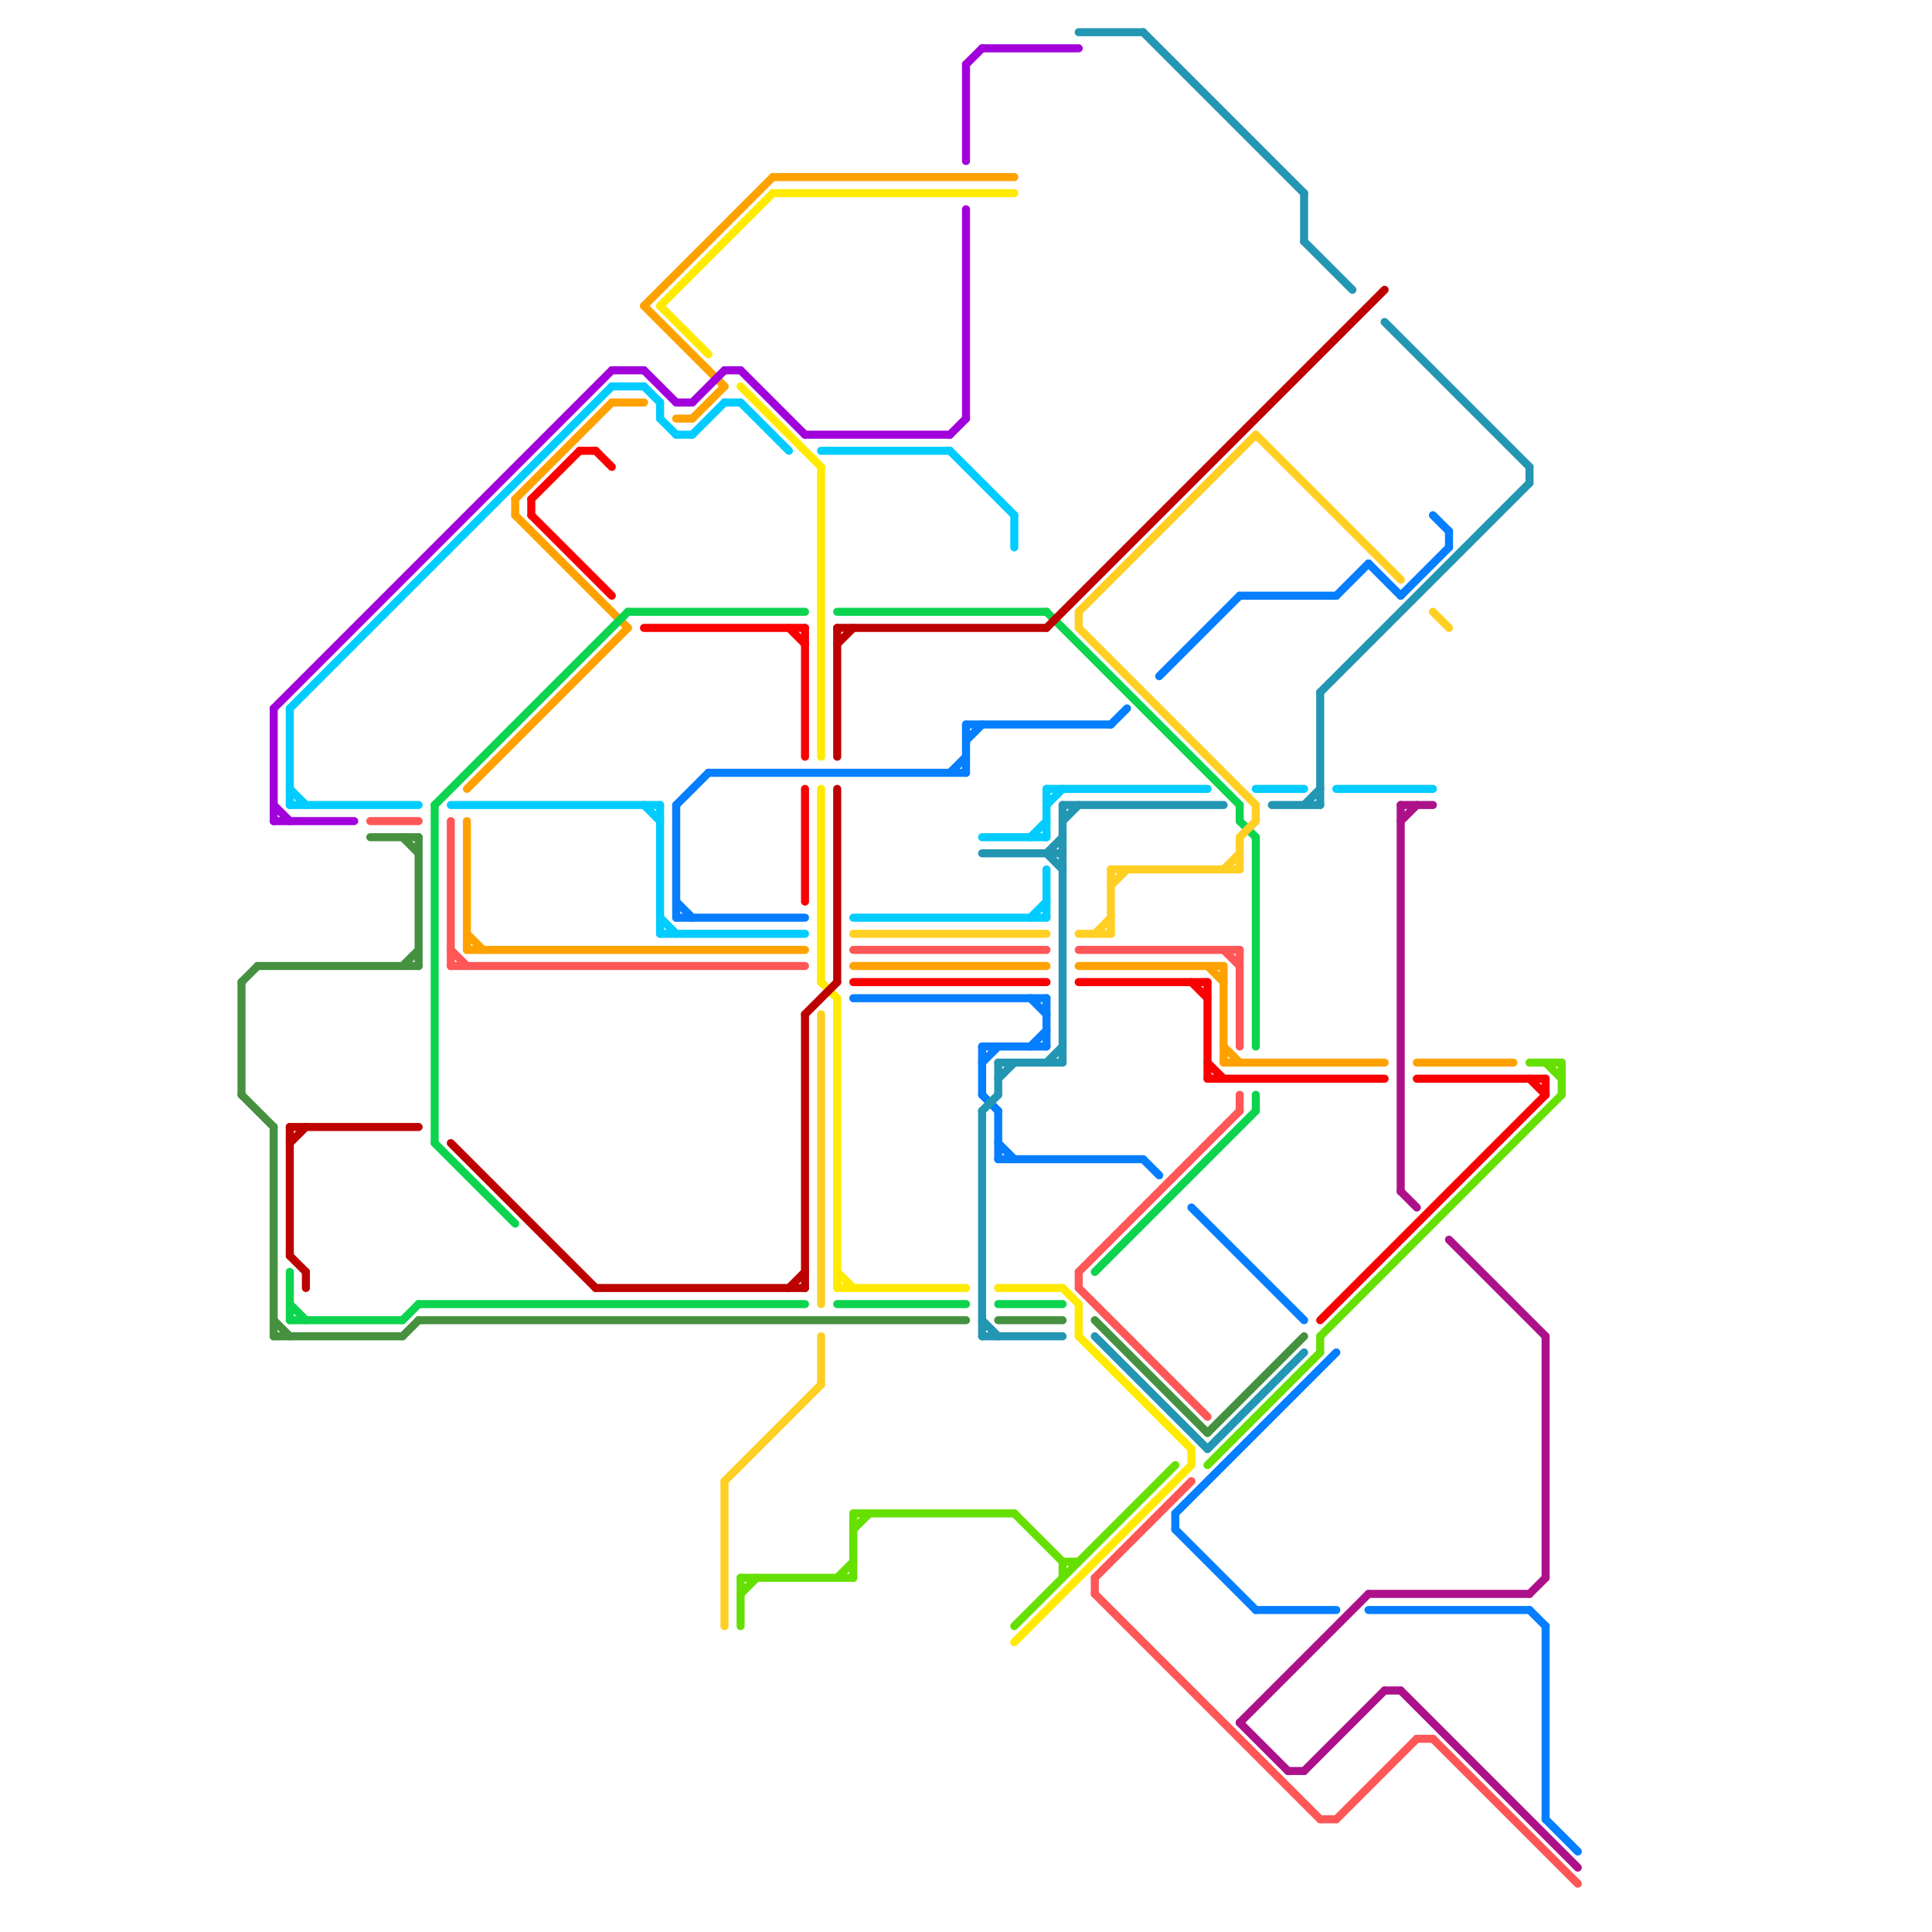 
<svg version="1.1" xmlns="http://www.w3.org/2000/svg" viewBox="0 0 120 120">
<style>line { stroke-width: 0.5; fill: none; stroke-linecap: round; stroke-linejoin: round; } .c0 { stroke: #459140 } .c1 { stroke: #ffea00 } .c2 { stroke: #fa0000 } .c3 { stroke: #ffa200 } .c4 { stroke: #00ccff } .c5 { stroke: #ac118a } .c6 { stroke: #0cd44f } .c7 { stroke: #057eff } .c8 { stroke: #bd0000 } .c9 { stroke: #2396b3 } .c10 { stroke: #a100db } .c11 { stroke: #65e000 } .c12 { stroke: #ff5757 } .c13 { stroke: #ffcf24 } .w3 { stroke-width: .5; }</style><line class="c0 " x1="62" y1="82" x2="66" y2="82"/><line class="c0 " x1="25" y1="60" x2="26" y2="59"/><line class="c0 " x1="25" y1="83" x2="26" y2="82"/><line class="c0 " x1="75" y1="89" x2="81" y2="83"/><line class="c0 " x1="23" y1="52" x2="26" y2="52"/><line class="c0 " x1="15" y1="68" x2="17" y2="70"/><line class="c0 " x1="26" y1="82" x2="60" y2="82"/><line class="c0 " x1="25" y1="52" x2="26" y2="53"/><line class="c0 " x1="15" y1="61" x2="16" y2="60"/><line class="c0 " x1="15" y1="61" x2="15" y2="68"/><line class="c0 " x1="17" y1="83" x2="25" y2="83"/><line class="c0 " x1="17" y1="70" x2="17" y2="83"/><line class="c0 " x1="17" y1="82" x2="18" y2="83"/><line class="c0 " x1="68" y1="82" x2="75" y2="89"/><line class="c0 " x1="16" y1="60" x2="26" y2="60"/><line class="c0 " x1="26" y1="52" x2="26" y2="60"/><line class="c1 " x1="51" y1="29" x2="51" y2="47"/><line class="c1 " x1="48" y1="12" x2="63" y2="12"/><line class="c1 " x1="66" y1="80" x2="67" y2="81"/><line class="c1 " x1="52" y1="62" x2="52" y2="80"/><line class="c1 " x1="41" y1="19" x2="48" y2="12"/><line class="c1 " x1="41" y1="19" x2="44" y2="22"/><line class="c1 " x1="46" y1="24" x2="51" y2="29"/><line class="c1 " x1="74" y1="90" x2="74" y2="91"/><line class="c1 " x1="51" y1="61" x2="52" y2="62"/><line class="c1 " x1="52" y1="79" x2="53" y2="80"/><line class="c1 " x1="62" y1="80" x2="66" y2="80"/><line class="c1 " x1="67" y1="81" x2="67" y2="83"/><line class="c1 " x1="63" y1="102" x2="74" y2="91"/><line class="c1 " x1="52" y1="80" x2="60" y2="80"/><line class="c1 " x1="67" y1="83" x2="74" y2="90"/><line class="c1 " x1="51" y1="49" x2="51" y2="61"/><line class="c2 " x1="96" y1="67" x2="96" y2="68"/><line class="c2 " x1="74" y1="61" x2="75" y2="62"/><line class="c2 " x1="40" y1="39" x2="50" y2="39"/><line class="c2 " x1="33" y1="31" x2="36" y2="28"/><line class="c2 " x1="82" y1="82" x2="96" y2="68"/><line class="c2 " x1="53" y1="61" x2="65" y2="61"/><line class="c2 " x1="75" y1="61" x2="75" y2="67"/><line class="c2 " x1="95" y1="67" x2="96" y2="68"/><line class="c2 " x1="33" y1="31" x2="33" y2="32"/><line class="c2 " x1="37" y1="28" x2="38" y2="29"/><line class="c2 " x1="36" y1="28" x2="37" y2="28"/><line class="c2 " x1="50" y1="39" x2="50" y2="47"/><line class="c2 " x1="33" y1="32" x2="38" y2="37"/><line class="c2 " x1="75" y1="66" x2="76" y2="67"/><line class="c2 " x1="50" y1="49" x2="50" y2="56"/><line class="c2 " x1="88" y1="67" x2="96" y2="67"/><line class="c2 " x1="67" y1="61" x2="75" y2="61"/><line class="c2 " x1="75" y1="67" x2="86" y2="67"/><line class="c2 " x1="49" y1="39" x2="50" y2="40"/><line class="c3 " x1="40" y1="19" x2="48" y2="11"/><line class="c3 " x1="32" y1="31" x2="32" y2="32"/><line class="c3 " x1="29" y1="59" x2="50" y2="59"/><line class="c3 " x1="53" y1="60" x2="65" y2="60"/><line class="c3 " x1="48" y1="11" x2="63" y2="11"/><line class="c3 " x1="29" y1="58" x2="30" y2="59"/><line class="c3 " x1="88" y1="66" x2="94" y2="66"/><line class="c3 " x1="76" y1="66" x2="86" y2="66"/><line class="c3 " x1="29" y1="51" x2="29" y2="59"/><line class="c3 " x1="38" y1="25" x2="40" y2="25"/><line class="c3 " x1="42" y1="26" x2="43" y2="26"/><line class="c3 " x1="43" y1="26" x2="45" y2="24"/><line class="c3 " x1="32" y1="32" x2="39" y2="39"/><line class="c3 " x1="32" y1="31" x2="38" y2="25"/><line class="c3 " x1="29" y1="49" x2="39" y2="39"/><line class="c3 " x1="76" y1="65" x2="77" y2="66"/><line class="c3 " x1="67" y1="60" x2="76" y2="60"/><line class="c3 " x1="76" y1="60" x2="76" y2="66"/><line class="c3 " x1="75" y1="60" x2="76" y2="61"/><line class="c3 " x1="40" y1="19" x2="45" y2="24"/><line class="c4 " x1="63" y1="32" x2="63" y2="34"/><line class="c4 " x1="65" y1="54" x2="65" y2="57"/><line class="c4 " x1="83" y1="49" x2="89" y2="49"/><line class="c4 " x1="38" y1="24" x2="40" y2="24"/><line class="c4 " x1="65" y1="49" x2="75" y2="49"/><line class="c4 " x1="41" y1="50" x2="41" y2="58"/><line class="c4 " x1="78" y1="49" x2="81" y2="49"/><line class="c4 " x1="28" y1="50" x2="41" y2="50"/><line class="c4 " x1="41" y1="58" x2="50" y2="58"/><line class="c4 " x1="43" y1="27" x2="45" y2="25"/><line class="c4 " x1="64" y1="57" x2="65" y2="56"/><line class="c4 " x1="61" y1="52" x2="65" y2="52"/><line class="c4 " x1="18" y1="44" x2="18" y2="50"/><line class="c4 " x1="65" y1="50" x2="66" y2="49"/><line class="c4 " x1="59" y1="28" x2="63" y2="32"/><line class="c4 " x1="40" y1="24" x2="41" y2="25"/><line class="c4 " x1="18" y1="50" x2="26" y2="50"/><line class="c4 " x1="64" y1="52" x2="65" y2="51"/><line class="c4 " x1="46" y1="25" x2="49" y2="28"/><line class="c4 " x1="45" y1="25" x2="46" y2="25"/><line class="c4 " x1="40" y1="50" x2="41" y2="51"/><line class="c4 " x1="53" y1="57" x2="65" y2="57"/><line class="c4 " x1="65" y1="49" x2="65" y2="52"/><line class="c4 " x1="41" y1="26" x2="42" y2="27"/><line class="c4 " x1="42" y1="27" x2="43" y2="27"/><line class="c4 " x1="51" y1="28" x2="59" y2="28"/><line class="c4 " x1="41" y1="25" x2="41" y2="26"/><line class="c4 " x1="18" y1="44" x2="38" y2="24"/><line class="c4 " x1="41" y1="57" x2="42" y2="58"/><line class="c4 " x1="18" y1="49" x2="19" y2="50"/><line class="c5 " x1="90" y1="77" x2="96" y2="83"/><line class="c5 " x1="85" y1="99" x2="95" y2="99"/><line class="c5 " x1="77" y1="107" x2="80" y2="110"/><line class="c5 " x1="95" y1="99" x2="96" y2="98"/><line class="c5 " x1="87" y1="74" x2="88" y2="75"/><line class="c5 " x1="87" y1="50" x2="87" y2="74"/><line class="c5 " x1="80" y1="110" x2="81" y2="110"/><line class="c5 " x1="87" y1="105" x2="98" y2="116"/><line class="c5 " x1="87" y1="50" x2="89" y2="50"/><line class="c5 " x1="77" y1="107" x2="85" y2="99"/><line class="c5 " x1="96" y1="83" x2="96" y2="98"/><line class="c5 " x1="81" y1="110" x2="86" y2="105"/><line class="c5 " x1="87" y1="51" x2="88" y2="50"/><line class="c5 " x1="86" y1="105" x2="87" y2="105"/><line class="c6 " x1="25" y1="82" x2="26" y2="81"/><line class="c6 " x1="68" y1="79" x2="78" y2="69"/><line class="c6 " x1="62" y1="81" x2="66" y2="81"/><line class="c6 " x1="39" y1="38" x2="50" y2="38"/><line class="c6 " x1="52" y1="38" x2="65" y2="38"/><line class="c6 " x1="78" y1="68" x2="78" y2="69"/><line class="c6 " x1="26" y1="81" x2="50" y2="81"/><line class="c6 " x1="18" y1="82" x2="25" y2="82"/><line class="c6 " x1="18" y1="79" x2="18" y2="82"/><line class="c6 " x1="52" y1="81" x2="60" y2="81"/><line class="c6 " x1="77" y1="50" x2="77" y2="51"/><line class="c6 " x1="65" y1="38" x2="77" y2="50"/><line class="c6 " x1="18" y1="81" x2="19" y2="82"/><line class="c6 " x1="78" y1="52" x2="78" y2="65"/><line class="c6 " x1="77" y1="51" x2="78" y2="52"/><line class="c6 " x1="27" y1="71" x2="32" y2="76"/><line class="c6 " x1="27" y1="50" x2="39" y2="38"/><line class="c6 " x1="27" y1="50" x2="27" y2="71"/><line class="c7 " x1="62" y1="69" x2="62" y2="72"/><line class="c7 " x1="60" y1="46" x2="61" y2="45"/><line class="c7 " x1="73" y1="95" x2="78" y2="100"/><line class="c7 " x1="71" y1="72" x2="72" y2="73"/><line class="c7 " x1="87" y1="37" x2="90" y2="34"/><line class="c7 " x1="90" y1="33" x2="90" y2="34"/><line class="c7 " x1="89" y1="32" x2="90" y2="33"/><line class="c7 " x1="61" y1="66" x2="62" y2="65"/><line class="c7 " x1="78" y1="100" x2="83" y2="100"/><line class="c7 " x1="96" y1="101" x2="96" y2="113"/><line class="c7 " x1="59" y1="48" x2="60" y2="47"/><line class="c7 " x1="85" y1="35" x2="87" y2="37"/><line class="c7 " x1="64" y1="65" x2="65" y2="64"/><line class="c7 " x1="95" y1="100" x2="96" y2="101"/><line class="c7 " x1="69" y1="45" x2="70" y2="44"/><line class="c7 " x1="85" y1="100" x2="95" y2="100"/><line class="c7 " x1="77" y1="37" x2="83" y2="37"/><line class="c7 " x1="42" y1="57" x2="50" y2="57"/><line class="c7 " x1="83" y1="37" x2="85" y2="35"/><line class="c7 " x1="64" y1="62" x2="65" y2="63"/><line class="c7 " x1="60" y1="45" x2="69" y2="45"/><line class="c7 " x1="44" y1="48" x2="60" y2="48"/><line class="c7 " x1="60" y1="45" x2="60" y2="48"/><line class="c7 " x1="72" y1="42" x2="77" y2="37"/><line class="c7 " x1="74" y1="75" x2="81" y2="82"/><line class="c7 " x1="65" y1="62" x2="65" y2="65"/><line class="c7 " x1="61" y1="65" x2="61" y2="68"/><line class="c7 " x1="62" y1="71" x2="63" y2="72"/><line class="c7 " x1="53" y1="62" x2="65" y2="62"/><line class="c7 " x1="62" y1="72" x2="71" y2="72"/><line class="c7 " x1="96" y1="113" x2="98" y2="115"/><line class="c7 " x1="61" y1="65" x2="65" y2="65"/><line class="c7 " x1="73" y1="94" x2="83" y2="84"/><line class="c7 " x1="73" y1="94" x2="73" y2="95"/><line class="c7 " x1="42" y1="50" x2="42" y2="57"/><line class="c7 " x1="42" y1="50" x2="44" y2="48"/><line class="c7 " x1="61" y1="68" x2="62" y2="69"/><line class="c7 " x1="42" y1="56" x2="43" y2="57"/><line class="c8 " x1="18" y1="70" x2="26" y2="70"/><line class="c8 " x1="18" y1="78" x2="19" y2="79"/><line class="c8 " x1="37" y1="80" x2="50" y2="80"/><line class="c8 " x1="65" y1="39" x2="86" y2="18"/><line class="c8 " x1="50" y1="63" x2="50" y2="80"/><line class="c8 " x1="28" y1="71" x2="37" y2="80"/><line class="c8 " x1="18" y1="70" x2="18" y2="78"/><line class="c8 " x1="18" y1="71" x2="19" y2="70"/><line class="c8 " x1="52" y1="39" x2="52" y2="47"/><line class="c8 " x1="52" y1="39" x2="65" y2="39"/><line class="c8 " x1="52" y1="49" x2="52" y2="61"/><line class="c8 " x1="49" y1="80" x2="50" y2="79"/><line class="c8 " x1="52" y1="40" x2="53" y2="39"/><line class="c8 " x1="19" y1="79" x2="19" y2="80"/><line class="c8 " x1="50" y1="63" x2="52" y2="61"/><line class="c9 " x1="65" y1="66" x2="66" y2="65"/><line class="c9 " x1="61" y1="82" x2="62" y2="83"/><line class="c9 " x1="61" y1="53" x2="66" y2="53"/><line class="c9 " x1="81" y1="12" x2="81" y2="15"/><line class="c9 " x1="65" y1="53" x2="66" y2="52"/><line class="c9 " x1="68" y1="83" x2="75" y2="90"/><line class="c9 " x1="86" y1="20" x2="95" y2="29"/><line class="c9 " x1="62" y1="66" x2="62" y2="68"/><line class="c9 " x1="66" y1="50" x2="76" y2="50"/><line class="c9 " x1="81" y1="50" x2="82" y2="49"/><line class="c9 " x1="82" y1="43" x2="95" y2="30"/><line class="c9 " x1="66" y1="51" x2="67" y2="50"/><line class="c9 " x1="65" y1="53" x2="66" y2="54"/><line class="c9 " x1="61" y1="69" x2="61" y2="83"/><line class="c9 " x1="66" y1="50" x2="66" y2="66"/><line class="c9 " x1="75" y1="90" x2="81" y2="84"/><line class="c9 " x1="81" y1="15" x2="84" y2="18"/><line class="c9 " x1="82" y1="43" x2="82" y2="50"/><line class="c9 " x1="71" y1="2" x2="81" y2="12"/><line class="c9 " x1="67" y1="2" x2="71" y2="2"/><line class="c9 " x1="95" y1="29" x2="95" y2="30"/><line class="c9 " x1="79" y1="50" x2="82" y2="50"/><line class="c9 " x1="62" y1="67" x2="63" y2="66"/><line class="c9 " x1="61" y1="83" x2="66" y2="83"/><line class="c9 " x1="61" y1="69" x2="62" y2="68"/><line class="c9 " x1="62" y1="66" x2="66" y2="66"/><line class="c10 " x1="43" y1="25" x2="45" y2="23"/><line class="c10 " x1="17" y1="44" x2="38" y2="23"/><line class="c10 " x1="50" y1="27" x2="59" y2="27"/><line class="c10 " x1="59" y1="27" x2="60" y2="26"/><line class="c10 " x1="17" y1="44" x2="17" y2="51"/><line class="c10 " x1="42" y1="25" x2="43" y2="25"/><line class="c10 " x1="60" y1="13" x2="60" y2="26"/><line class="c10 " x1="17" y1="50" x2="18" y2="51"/><line class="c10 " x1="38" y1="23" x2="40" y2="23"/><line class="c10 " x1="61" y1="3" x2="67" y2="3"/><line class="c10 " x1="60" y1="4" x2="60" y2="10"/><line class="c10 " x1="60" y1="4" x2="61" y2="3"/><line class="c10 " x1="40" y1="23" x2="42" y2="25"/><line class="c10 " x1="17" y1="51" x2="22" y2="51"/><line class="c10 " x1="46" y1="23" x2="50" y2="27"/><line class="c10 " x1="45" y1="23" x2="46" y2="23"/><line class="c11 " x1="96" y1="66" x2="97" y2="67"/><line class="c11 " x1="66" y1="97" x2="66" y2="98"/><line class="c11 " x1="53" y1="94" x2="53" y2="98"/><line class="c11 " x1="53" y1="94" x2="63" y2="94"/><line class="c11 " x1="82" y1="83" x2="97" y2="68"/><line class="c11 " x1="63" y1="94" x2="66" y2="97"/><line class="c11 " x1="82" y1="83" x2="82" y2="84"/><line class="c11 " x1="46" y1="99" x2="47" y2="98"/><line class="c11 " x1="66" y1="97" x2="67" y2="97"/><line class="c11 " x1="46" y1="98" x2="46" y2="101"/><line class="c11 " x1="97" y1="66" x2="97" y2="68"/><line class="c11 " x1="63" y1="101" x2="73" y2="91"/><line class="c11 " x1="75" y1="91" x2="82" y2="84"/><line class="c11 " x1="95" y1="66" x2="97" y2="66"/><line class="c11 " x1="46" y1="98" x2="53" y2="98"/><line class="c11 " x1="53" y1="95" x2="54" y2="94"/><line class="c11 " x1="52" y1="98" x2="53" y2="97"/><line class="c12 " x1="67" y1="59" x2="77" y2="59"/><line class="c12 " x1="67" y1="79" x2="77" y2="69"/><line class="c12 " x1="28" y1="60" x2="50" y2="60"/><line class="c12 " x1="82" y1="113" x2="83" y2="113"/><line class="c12 " x1="23" y1="51" x2="26" y2="51"/><line class="c12 " x1="68" y1="98" x2="74" y2="92"/><line class="c12 " x1="28" y1="51" x2="28" y2="60"/><line class="c12 " x1="68" y1="99" x2="82" y2="113"/><line class="c12 " x1="77" y1="68" x2="77" y2="69"/><line class="c12 " x1="76" y1="59" x2="77" y2="60"/><line class="c12 " x1="88" y1="108" x2="89" y2="108"/><line class="c12 " x1="28" y1="59" x2="29" y2="60"/><line class="c12 " x1="89" y1="108" x2="98" y2="117"/><line class="c12 " x1="68" y1="98" x2="68" y2="99"/><line class="c12 " x1="67" y1="80" x2="75" y2="88"/><line class="c12 " x1="83" y1="113" x2="88" y2="108"/><line class="c12 " x1="67" y1="79" x2="67" y2="80"/><line class="c12 " x1="77" y1="59" x2="77" y2="65"/><line class="c12 " x1="53" y1="59" x2="65" y2="59"/><line class="c13 " x1="78" y1="50" x2="78" y2="51"/><line class="c13 " x1="51" y1="63" x2="51" y2="81"/><line class="c13 " x1="67" y1="39" x2="78" y2="50"/><line class="c13 " x1="69" y1="54" x2="77" y2="54"/><line class="c13 " x1="76" y1="54" x2="77" y2="53"/><line class="c13 " x1="67" y1="58" x2="69" y2="58"/><line class="c13 " x1="77" y1="52" x2="77" y2="54"/><line class="c13 " x1="53" y1="58" x2="65" y2="58"/><line class="c13 " x1="69" y1="54" x2="69" y2="58"/><line class="c13 " x1="67" y1="38" x2="78" y2="27"/><line class="c13 " x1="67" y1="38" x2="67" y2="39"/><line class="c13 " x1="45" y1="92" x2="45" y2="101"/><line class="c13 " x1="45" y1="92" x2="51" y2="86"/><line class="c13 " x1="89" y1="38" x2="90" y2="39"/><line class="c13 " x1="68" y1="58" x2="69" y2="57"/><line class="c13 " x1="78" y1="27" x2="87" y2="36"/><line class="c13 " x1="51" y1="83" x2="51" y2="86"/><line class="c13 " x1="77" y1="52" x2="78" y2="51"/><line class="c13 " x1="69" y1="55" x2="70" y2="54"/>


</svg>

